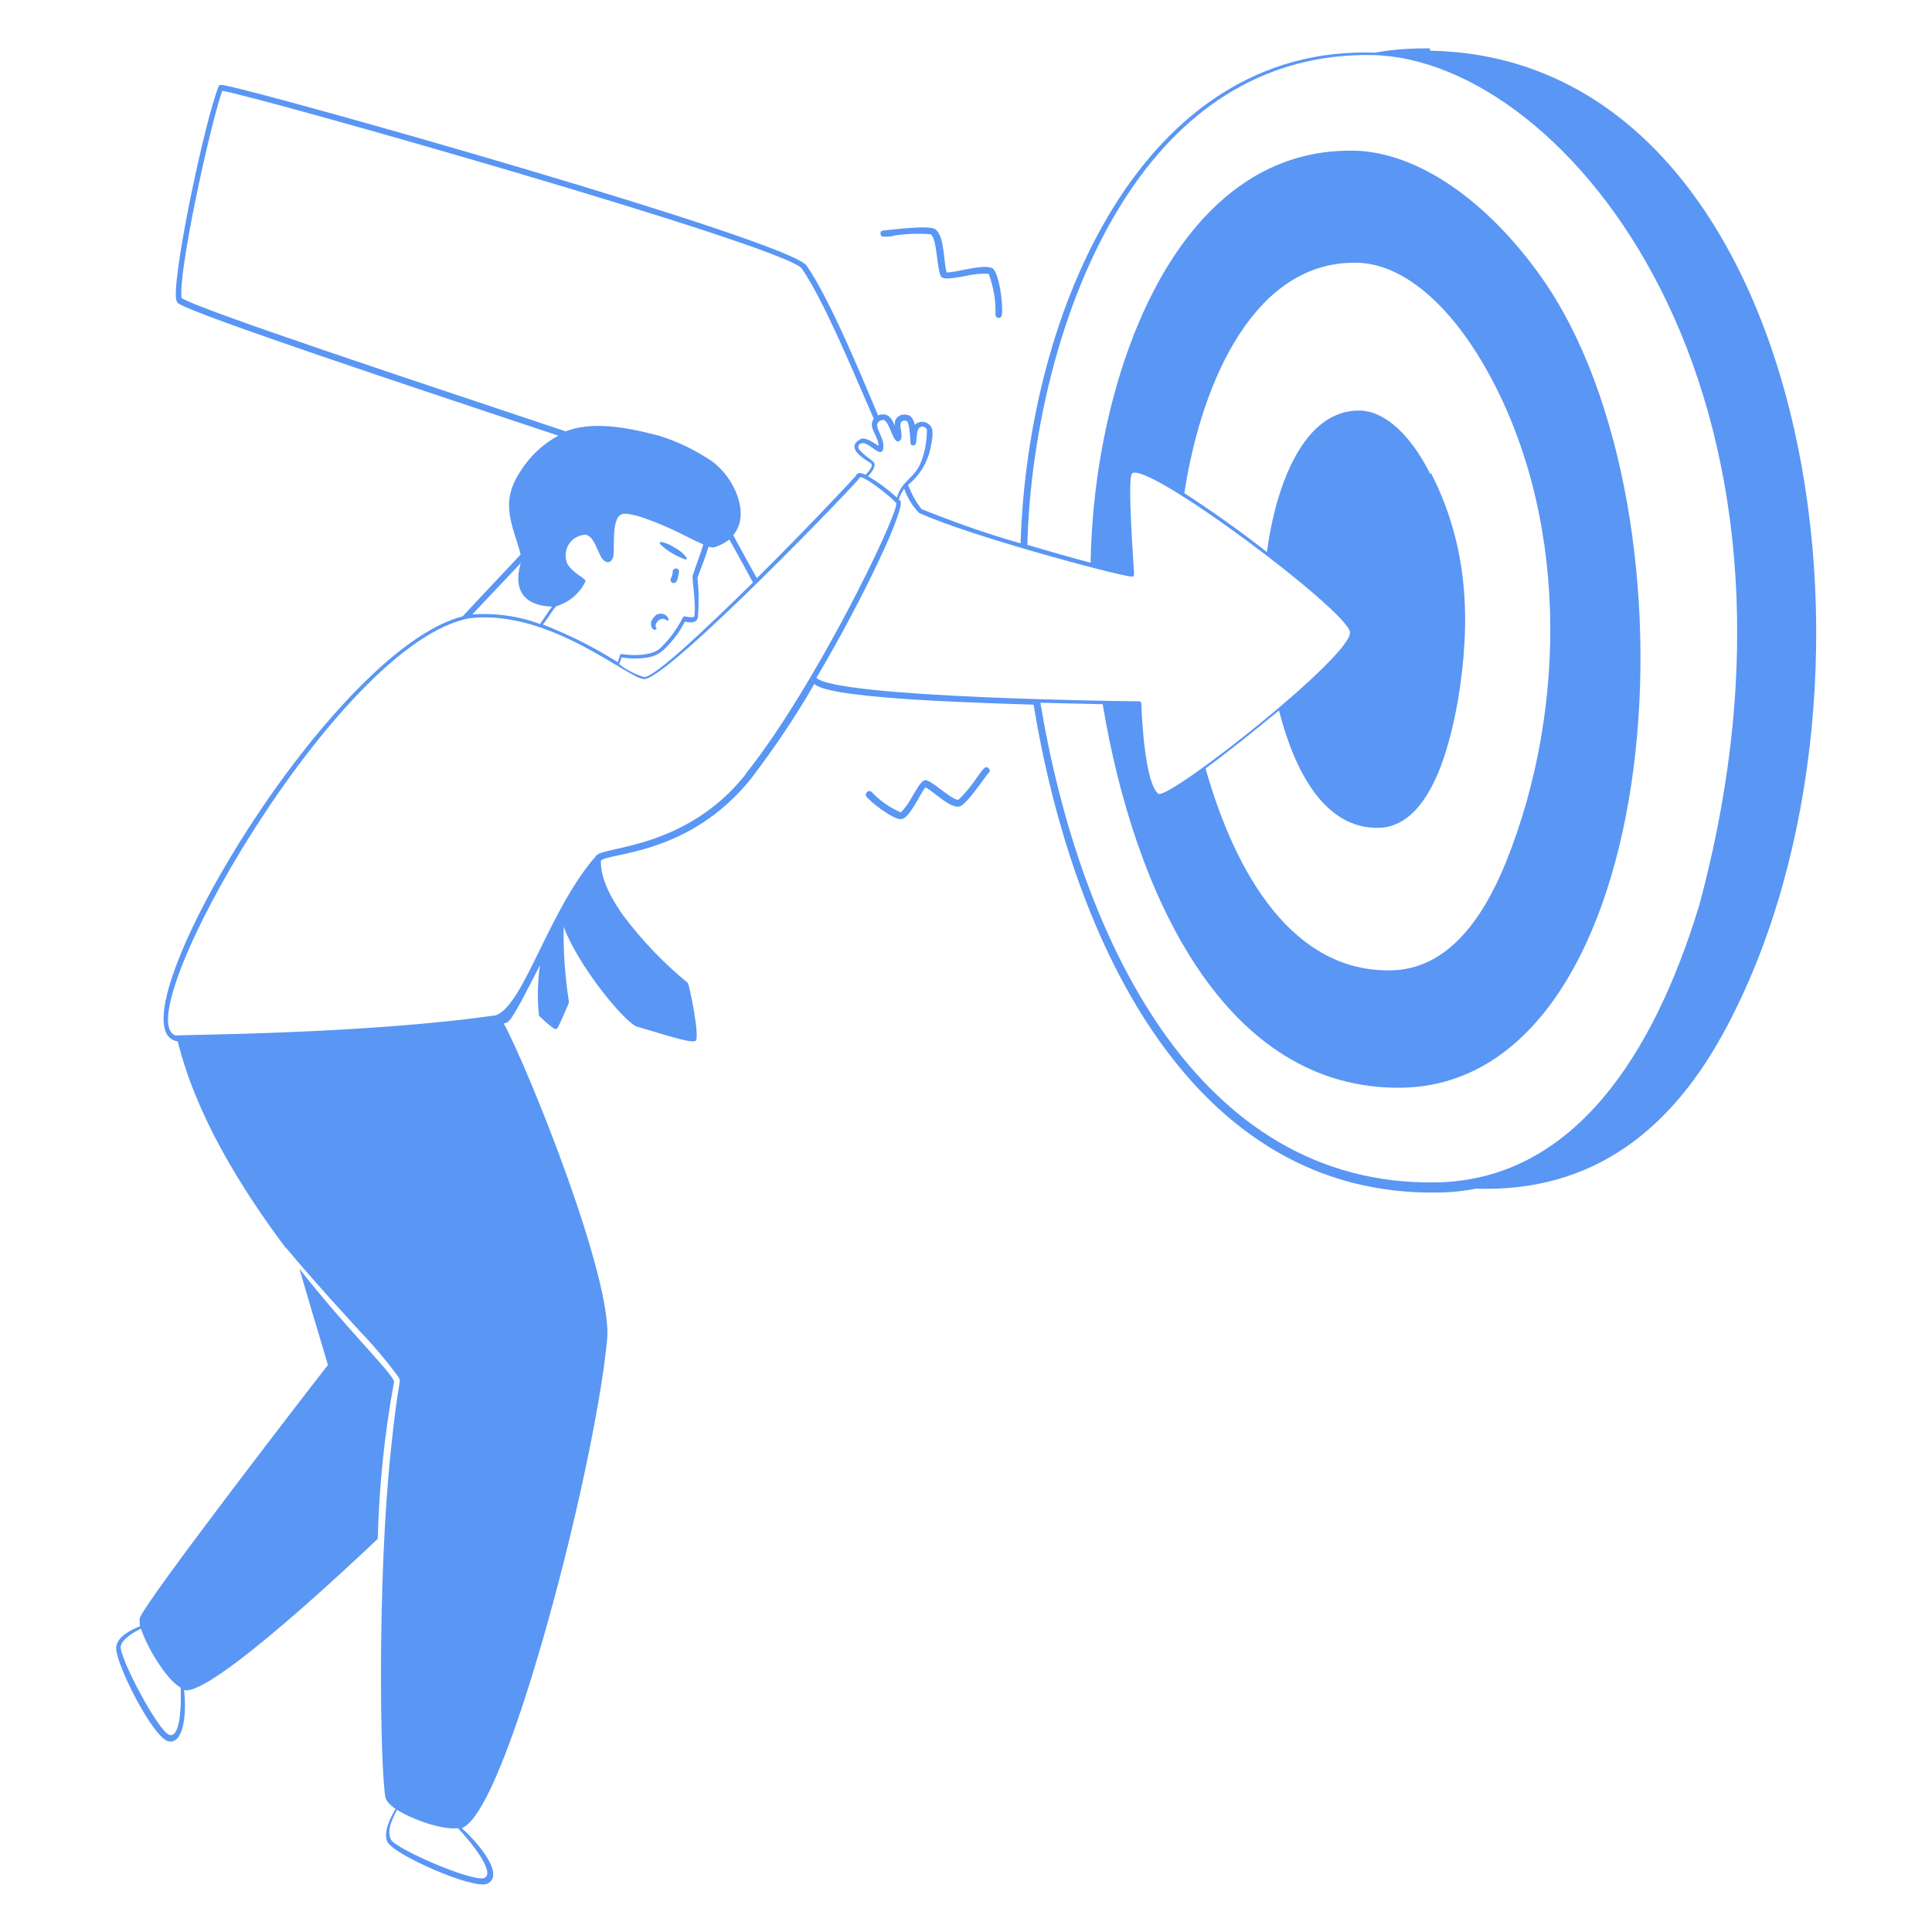 <svg width="207" height="207" viewBox="0 0 207 207" fill="none" xmlns="http://www.w3.org/2000/svg">
<path fill-rule="evenodd" clip-rule="evenodd" d="M72.088 61.168C72.088 61.479 71.984 61.737 71.881 61.996C71.777 62.151 71.881 62.358 72.036 62.462C72.036 62.462 72.139 62.462 72.191 62.462C72.605 62.462 72.605 61.893 72.76 61.272C72.76 61.065 72.657 60.91 72.45 60.91C72.295 60.91 72.139 60.961 72.088 61.117V61.168ZM70.742 58.322C71.518 59.047 72.398 59.564 73.381 59.926C73.485 60.03 73.64 59.823 73.537 59.719C73.226 59.305 72.812 58.943 72.295 58.684C71.829 58.374 71.363 58.167 70.846 58.063C70.794 58.063 70.69 58.063 70.69 58.115C70.69 58.167 70.69 58.27 70.742 58.27V58.322ZM70.173 67.43C70.225 67.43 70.328 67.43 70.328 67.43C70.328 67.378 70.328 67.275 70.328 67.275C69.966 66.912 70.794 65.929 71.415 66.447C71.518 66.55 71.725 66.447 71.622 66.291C71.415 65.826 70.897 65.619 70.432 65.826C70.328 65.826 70.225 65.929 70.173 66.033C69.552 66.55 69.655 67.326 70.173 67.534V67.43ZM95.686 25.254C97.031 25.047 98.377 24.995 99.722 25.099C100.395 25.616 100.343 28.41 100.757 29.497C100.964 30.015 101.74 29.86 103.293 29.601C104.173 29.394 105.052 29.29 105.932 29.342C106.45 30.739 106.708 32.188 106.657 33.637C106.657 33.844 106.708 33.999 106.915 34.051C107.122 34.103 107.278 33.999 107.329 33.792C107.536 32.965 107.071 29.083 106.294 28.721C105.311 28.255 102.31 29.238 101.43 29.187C101.068 27.997 101.223 25.357 100.24 24.581C99.619 24.064 95.479 24.633 94.754 24.684C94.547 24.684 94.392 24.736 94.34 24.943C94.34 25.047 94.34 25.202 94.444 25.305C94.478 25.375 94.892 25.375 95.686 25.305V25.254ZM105.673 82.179C105.535 82.179 105.259 82.472 104.845 83.058C104.224 83.99 103.5 84.921 102.672 85.698C101.999 85.698 100.24 83.99 99.36 83.628C98.894 83.421 98.532 83.99 97.807 85.232C97.445 85.905 97.031 86.526 96.514 87.043C95.323 86.526 94.288 85.801 93.409 84.87C93.253 84.715 93.046 84.715 92.891 84.87C92.788 84.973 92.736 85.129 92.788 85.284C93.098 85.801 95.582 87.768 96.514 87.768C97.445 87.768 98.584 85.025 99.153 84.352C100.188 84.921 101.74 86.578 102.775 86.422C103.5 86.319 105.466 83.317 105.932 82.8C106.087 82.696 106.087 82.489 105.932 82.334C105.88 82.231 105.725 82.179 105.622 82.231L105.673 82.179Z" fill="#5A96F4"/>
<path fill-rule="evenodd" clip-rule="evenodd" d="M153.18 5.175C151.213 5.175 149.247 5.278 147.332 5.641C122.389 4.761 110.124 33.275 109.348 58.219C105.725 57.184 102.206 55.942 98.739 54.544C98.118 53.768 97.652 52.888 97.29 51.957C98.635 50.87 99.515 49.318 99.774 47.61C99.877 47.196 100.033 46.109 99.774 45.747C99.463 45.229 98.791 45.022 98.273 45.333C98.17 45.385 98.066 45.436 98.014 45.54C97.911 45.074 97.704 44.505 97.186 44.453C96.617 44.298 96.048 44.608 95.893 45.126C95.893 45.281 95.841 45.488 95.893 45.643C95.634 45.074 95.375 44.453 94.702 44.401C94.495 44.401 94.288 44.401 94.081 44.505C92.27 40.21 88.906 32.033 86.422 28.462C84.559 25.771 28.825 10.039 24.115 9.16C23.805 9.108 23.494 9.004 23.391 9.315C21.838 13.455 18.785 28.1 18.837 31.567C18.837 31.878 18.837 32.292 19.096 32.499C20.752 33.689 44.143 41.452 59.823 46.678C58.167 47.558 56.77 48.904 55.786 50.456C53.458 53.923 54.958 56.252 55.786 59.409C53.561 61.789 51.439 64.015 49.576 66.033C35.086 69.759 11.281 110.434 19.044 111.573C21.01 119.542 25.823 127.305 30.584 133.67C30.739 133.67 31.205 134.602 38.45 142.519C39.951 144.072 41.4 145.78 42.694 147.539C43.056 148.212 42.694 147.332 41.866 155.509C40.417 169.326 40.727 189.56 41.296 192.562C41.348 192.924 41.762 193.39 42.383 193.804C41.814 194.787 41.038 196.288 41.503 197.323C42.073 198.668 50.715 202.498 52.216 201.825C54.079 200.945 51.439 197.633 49.473 195.874C52.681 194.683 57.235 178.848 58.167 175.639C61.479 164.151 64.377 150.696 65.05 143.503C65.671 136.982 56.563 114.419 53.975 109.658C54.544 109.503 54.596 109.865 57.856 103.396C57.598 105.208 57.546 107.019 57.753 108.83C58.167 109.244 58.633 109.658 59.098 110.02C59.616 110.434 59.668 110.331 59.978 109.658C60.03 109.555 60.961 107.485 60.961 107.381C60.547 104.69 60.34 101.999 60.392 99.308C61.893 103.293 66.499 109.089 68.155 109.969C70.897 110.745 74.002 111.832 74.52 111.521C75.037 111.211 73.847 105.466 73.692 105.311C71.104 103.189 68.776 100.757 66.757 98.066C64.377 94.702 64.377 92.891 64.377 92.218C65.153 91.339 73.847 91.701 80.471 83.421C82.955 80.161 85.232 76.797 87.25 73.278C88.906 74.986 107.019 75.348 110.745 75.503C114.988 101.275 127.874 128.185 154.008 127.771C155.405 127.771 156.802 127.615 158.148 127.357C170.775 127.771 179.262 120.94 185.058 109.917C204.723 72.812 193.907 6.158 153.232 5.434L153.18 5.175ZM94.599 44.971C95.375 45.074 95.634 47.662 96.358 47.248C97.083 46.834 95.789 44.919 97.083 45.074C97.445 45.074 97.549 47.144 97.549 47.455C97.549 47.61 97.704 47.765 97.859 47.713C97.963 47.713 98.066 47.662 98.118 47.558C98.221 47.351 98.17 46.109 98.48 45.85C98.791 45.592 99.101 45.695 99.308 46.006C99.308 47.299 99.101 48.541 98.584 49.732C97.807 51.388 96.669 51.439 96.1 53.302C95.116 52.423 94.081 51.646 92.995 51.025C93.305 50.715 93.926 49.99 93.616 49.525C93.512 49.421 93.409 49.318 93.253 49.214C92.839 48.904 92.425 48.593 92.063 48.179C91.753 47.713 92.218 47.299 92.788 47.558C93.357 47.817 93.978 48.438 94.288 48.438C94.444 48.438 94.547 48.334 94.599 48.231C94.858 47.144 94.03 46.264 93.978 45.592C93.978 45.281 94.237 45.022 94.547 45.022L94.599 44.971ZM19.458 31.981C19.044 29.342 22.408 13.817 23.805 9.729C27.272 10.246 84.197 26.392 85.905 28.773C88.182 32.085 91.08 39.019 93.616 44.867C92.943 45.799 94.133 46.73 94.133 47.765C93.616 47.455 92.684 46.782 92.218 47.041C90.252 48.076 93.253 49.525 93.357 49.68C93.564 49.99 92.995 50.611 92.736 50.87C92.322 50.663 91.856 50.56 91.701 50.974C91.08 51.698 86.215 56.873 81.092 61.945C80.212 60.392 79.384 58.84 78.556 57.339C80.471 55.114 78.66 51.129 76.279 49.421C74.52 48.231 72.605 47.299 70.587 46.678C66.654 45.643 63.342 45.178 60.599 46.213C44.971 40.986 21.321 33.172 19.458 31.93V31.981ZM74.727 61.893C75.141 60.806 75.607 59.616 75.917 58.581C76.124 58.633 76.331 58.684 76.538 58.633C77.107 58.477 77.677 58.167 78.142 57.805C78.97 59.254 79.798 60.806 80.678 62.41C75.503 67.482 70.328 72.398 69.034 72.553C68.051 72.243 67.12 71.777 66.343 71.156C66.447 70.897 66.55 70.639 66.602 70.432C67.43 70.587 68.31 70.587 69.138 70.483C70.276 70.328 70.897 70.069 72.346 68.258C72.76 67.74 73.071 67.171 73.381 66.602C74.054 66.757 74.623 66.757 74.779 66.136C74.882 64.739 74.882 63.342 74.727 61.945V61.893ZM62.721 62.307C62.876 61.996 61.479 61.531 60.806 60.444C60.289 59.305 60.806 57.96 61.893 57.494C62.1 57.391 62.359 57.339 62.617 57.287C63.756 57.287 64.015 59.461 64.687 60.03C65.05 60.392 65.567 60.289 65.722 59.564C65.878 58.529 65.464 55.269 66.757 55.062C68.051 54.855 72.088 56.718 73.174 57.287C73.899 57.649 74.623 58.012 75.348 58.322C75.089 59.305 74.623 60.392 74.209 61.686C74.158 62.1 74.572 64.791 74.416 65.826C74.416 66.033 74.416 66.136 74.106 66.136C73.588 66.136 73.278 65.929 73.174 66.136C72.553 67.378 71.725 68.517 70.69 69.5C69.759 70.276 67.792 70.276 66.602 70.069C66.395 70.069 66.447 70.225 66.188 70.949C63.652 69.345 60.961 67.999 58.167 66.913C59.047 65.774 59.098 65.464 59.616 64.946C60.961 64.532 62.1 63.601 62.721 62.307ZM55.786 60.34C54.907 63.445 56.356 64.894 59.15 64.998C58.736 65.515 58.529 65.929 57.856 66.861C55.528 65.981 53.095 65.671 50.611 65.826C51.853 64.48 53.561 62.721 55.786 60.34ZM51.905 201.204C50.767 201.721 42.331 198.099 41.866 197.064C41.4 196.029 42.124 194.735 42.538 193.907C44.35 195.046 47.506 196.081 49.059 195.874C50.56 197.426 53.095 200.686 51.905 201.204ZM79.902 82.955C73.537 90.976 64.739 90.666 63.911 91.649C58.788 97.445 56.2 107.588 53.147 108.778C38.812 110.848 18.837 110.848 18.837 110.952C13.351 109.244 36.07 68.879 50.301 66.24C58.995 65.205 67.585 72.967 69.086 72.76C71.881 72.45 91.96 51.595 92.115 51.181C92.27 50.767 95.22 52.992 96.048 53.923C95.996 55.683 87.199 73.795 79.902 82.903V82.955ZM87.457 72.657C92.632 63.911 97.083 54.337 96.462 53.665C96.462 53.665 96.358 53.561 96.307 53.509C96.41 53.095 96.617 52.733 96.876 52.371C97.238 53.354 97.756 54.234 98.48 54.958C103.655 57.339 119.18 61.531 121.25 61.789C121.405 61.789 121.509 61.738 121.509 61.479C121.509 61.065 120.733 51.129 121.302 50.715C123.01 49.421 144.434 65.463 144.641 67.74C144.848 70.276 125.804 85.284 124.148 85.077C122.699 84.042 122.337 77.107 122.285 75.348C122.285 75.244 122.182 75.141 122.078 75.141C121.25 75.141 89.476 74.779 87.457 72.605V72.657ZM153.232 50.767C151.162 46.627 148.419 44.091 145.78 43.987C139.725 43.832 136.723 51.853 135.74 59.15C132.79 56.821 129.53 54.544 126.891 52.837C128.806 40.417 134.653 27.893 145.417 28.152C150.282 28.255 155.198 32.551 159.028 39.175C168.032 54.803 168.032 75.762 161.356 92.374C158.769 98.739 154.939 103.862 149.04 103.966C138.638 104.173 132.428 93.874 129.168 82.334C131.497 80.626 134.343 78.349 137.034 76.124C138.742 82.8 142.002 88.803 147.694 88.699C153.128 88.596 155.302 80.264 156.233 74.882C157.579 66.654 157.372 58.633 153.335 50.715L153.232 50.767ZM181.953 97.342C177.244 112.66 168.757 126.425 153.904 126.684C128.288 127.15 115.661 100.447 111.469 75.296L118.145 75.451C121.509 95.634 131.134 116.851 150.23 116.541C178.693 115.972 182.884 54.855 165.186 29.756C159.338 21.476 151.886 16.301 145.107 16.146C125.701 15.732 117.162 40.831 116.851 60.289C114.885 59.771 112.504 59.098 110.072 58.374C110.383 46.368 113.746 31.153 121.25 20.182C127.098 11.644 135.533 5.692 147.073 5.899C167.825 6.365 197.064 42.021 181.953 97.393V97.342Z" fill="#5A96F4"/>
<path fill-rule="evenodd" clip-rule="evenodd" d="M32.085 135.947C32.81 138.431 33.793 141.795 35.138 146.246C33.948 147.746 15.473 171.655 14.956 173.414C14.956 173.673 14.956 173.984 15.008 174.242C13.973 174.656 12.731 175.277 12.472 176.312C12.058 177.71 16.353 186.145 18.009 186.559C19.665 186.973 20.027 183.609 19.717 181.073C22.511 181.901 38.347 166.894 40.468 164.876C40.624 159.235 41.193 153.594 42.228 148.005C41.762 146.815 37.208 142.468 32.085 135.947ZM18.164 185.886C16.974 185.576 12.679 177.399 12.938 176.364C13.145 175.588 14.231 174.915 15.111 174.501C15.629 176.209 17.699 179.883 19.355 180.815C19.458 183.04 19.251 186.197 18.164 185.886Z" fill="#5A96F4"/>
</svg>
